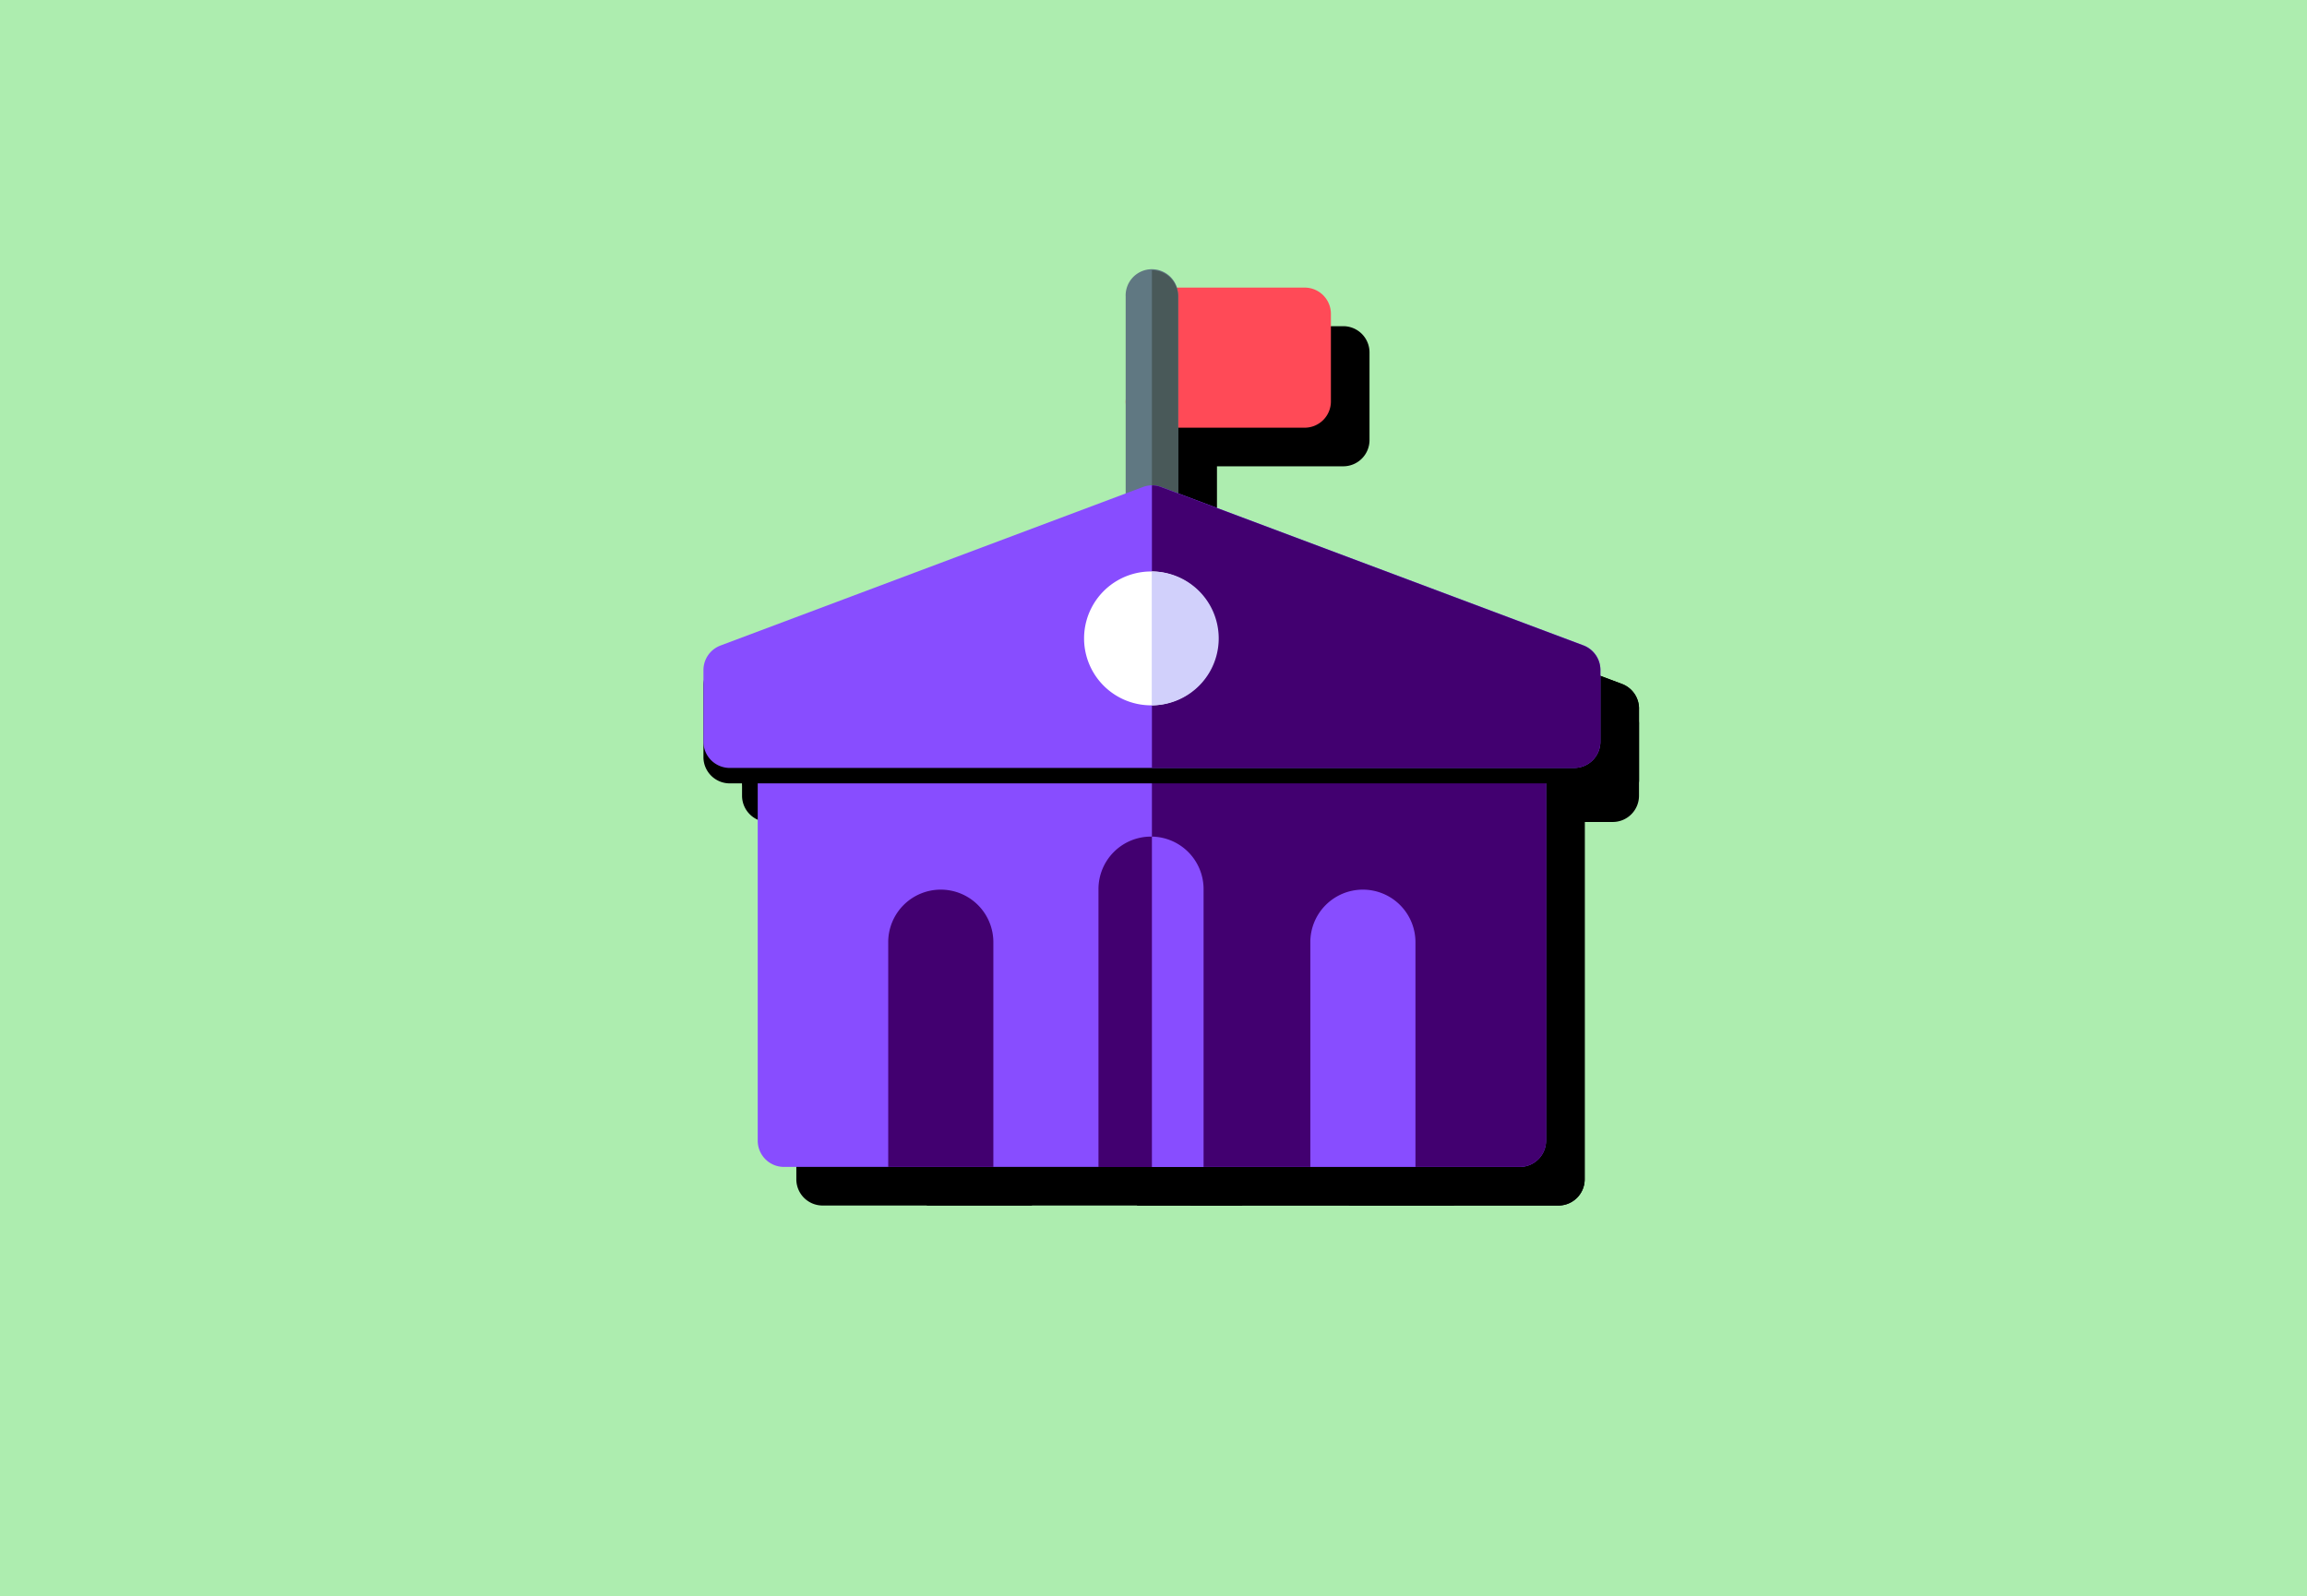 <?xml version="1.0" encoding="UTF-8"?> <svg xmlns="http://www.w3.org/2000/svg" viewBox="0 0 597.54 413.54"><defs><style>.cls-1{isolation:isolate;}.cls-2{fill:#adedaf;}.cls-3{mix-blend-mode:soft-light;}.cls-4{fill:#ff4a57;}.cls-5{fill:#607882;}.cls-6{fill:#495959;}.cls-7{fill:#884dff;}.cls-8{fill:#420070;}.cls-9{fill:#fff;}.cls-10{fill:#d1d0fb;}</style></defs><g class="cls-1"><g id="Lager_1" data-name="Lager 1"><rect class="cls-2" x="-12" y="-1303.5" width="616" height="1732.5"></rect><g class="cls-3"><path d="M354.72,91.34V114a6.8,6.8,0,0,1-6.79,6.81H308.36a6.81,6.81,0,0,1-6.8-6.81l1.54-22.29c0-3.76,1.51-7.2,5.26-7.2h39.57a6.8,6.8,0,0,1,6.79,6.8Z"></path><path d="M315.15,86.81V141H301.56V86.81a6.8,6.8,0,1,1,13.59,0Z"></path><path d="M315.15,86.81V141h-6.79V80A6.8,6.8,0,0,1,315.15,86.81Z"></path><path d="M410.45,206.46v99.06a6.8,6.8,0,0,1-6.79,6.81H213.05a6.8,6.8,0,0,1-6.79-6.81V206.46a6.79,6.79,0,0,1,6.79-6.8H403.66A6.79,6.79,0,0,1,410.45,206.46Z"></path><path d="M410.45,206.46v99.06a6.8,6.8,0,0,1-6.79,6.81h-95.3V199.66h95.3a6.79,6.79,0,0,1,6.79,6.8Z"></path><path d="M424.52,187.62v18.53a6.8,6.8,0,0,1-6.79,6.81H199a6.81,6.81,0,0,1-6.8-6.81V187.62a6.8,6.8,0,0,1,4.41-6.37l.15-.06,109.22-41a6.79,6.79,0,0,1,4.85,0l109.29,41a6.82,6.82,0,0,1,4.41,6.38Z"></path><path d="M424.52,183.62v18.53a6.8,6.8,0,0,1-6.79,6.81H199a6.81,6.81,0,0,1-6.8-6.81V183.62a6.8,6.8,0,0,1,4.41-6.37l.15-.06,109.22-41a6.79,6.79,0,0,1,4.85,0l109.29,41a6.82,6.82,0,0,1,4.41,6.38Z"></path><path d="M424.52,183.62v18.53a6.8,6.8,0,0,1-6.79,6.81H308.36V135.75a6.46,6.46,0,0,1,2.46.47l109.29,41a6.82,6.82,0,0,1,4.41,6.38Z"></path><path d="M325.46,175.4a17.36,17.36,0,0,1-17.14,17.34h-.19a17.34,17.34,0,0,1,0-34.68h.19a17.36,17.36,0,0,1,17.14,17.34Z"></path><path d="M308.32,192.74V158.06a17.34,17.34,0,0,1,0,34.68Z"></path><path d="M253.67,240.49h0a13.61,13.61,0,0,0-13.61,13.62v58.22h27.23V254.11a13.62,13.62,0,0,0-13.62-13.62Z"></path><path d="M363,240.49h0a13.61,13.61,0,0,0-13.61,13.62v58.22h27.23V254.11A13.62,13.62,0,0,0,363,240.49Z"></path><path d="M321.74,240.36v72H294.52v-72a13.59,13.59,0,0,1,13.58-13.61h.26A13.6,13.6,0,0,1,321.74,240.36Z"></path><path d="M321.74,240.36v72H308.36V226.75A13.6,13.6,0,0,1,321.74,240.36Z"></path></g><path class="cls-4" d="M344.72,81.34V104a6.8,6.8,0,0,1-6.79,6.81H298.36a6.81,6.81,0,0,1-6.8-6.81l1.54-22.29c0-3.76,1.51-7.2,5.26-7.2h39.57a6.8,6.8,0,0,1,6.79,6.8Z"></path><path class="cls-5" d="M305.15,76.81V131H291.56V76.81a6.8,6.8,0,1,1,13.59,0Z"></path><path class="cls-6" d="M305.15,76.81V131h-6.79V70A6.8,6.8,0,0,1,305.15,76.81Z"></path><path class="cls-7" d="M400.45,196.46v99.06a6.8,6.8,0,0,1-6.79,6.81H203.05a6.8,6.8,0,0,1-6.79-6.81V196.46a6.79,6.79,0,0,1,6.79-6.8H393.66A6.79,6.79,0,0,1,400.45,196.46Z"></path><path class="cls-8" d="M400.45,196.46v99.06a6.8,6.8,0,0,1-6.79,6.81h-95.3V189.66h95.3a6.79,6.79,0,0,1,6.79,6.8Z"></path><g class="cls-3"><path d="M414.52,177.62v18.53a6.8,6.8,0,0,1-6.79,6.81H189a6.81,6.81,0,0,1-6.8-6.81V177.62a6.8,6.8,0,0,1,4.41-6.37l.15-.06,109.22-41a6.79,6.79,0,0,1,4.85,0l109.29,41a6.82,6.82,0,0,1,4.41,6.38Z"></path></g><path class="cls-7" d="M414.52,173.62v18.53a6.8,6.8,0,0,1-6.79,6.81H189a6.81,6.81,0,0,1-6.8-6.81V173.62a6.8,6.8,0,0,1,4.41-6.37l.15-.06,109.22-41a6.79,6.79,0,0,1,4.85,0l109.29,41a6.82,6.82,0,0,1,4.41,6.38Z"></path><path class="cls-8" d="M414.52,173.62v18.53a6.8,6.8,0,0,1-6.79,6.81H298.36V125.75a6.46,6.46,0,0,1,2.46.47l109.29,41a6.82,6.82,0,0,1,4.41,6.38Z"></path><path class="cls-9" d="M315.46,165.4a17.36,17.36,0,0,1-17.14,17.34h-.19a17.34,17.34,0,0,1,0-34.68h.19a17.36,17.36,0,0,1,17.14,17.34Z"></path><path class="cls-10" d="M298.32,182.74V148.06a17.34,17.34,0,0,1,0,34.68Z"></path><path class="cls-8" d="M243.67,230.49h0a13.61,13.61,0,0,0-13.61,13.62v58.22h27.23V244.11a13.62,13.62,0,0,0-13.62-13.62Z"></path><path class="cls-7" d="M353,230.49h0a13.61,13.61,0,0,0-13.61,13.62v58.22h27.23V244.11A13.62,13.62,0,0,0,353,230.49Z"></path><path class="cls-8" d="M311.74,230.36v72H284.52v-72a13.59,13.59,0,0,1,13.58-13.61h.26A13.6,13.6,0,0,1,311.74,230.36Z"></path><path class="cls-7" d="M311.74,230.36v72H298.36V216.75A13.6,13.6,0,0,1,311.74,230.36Z"></path></g></g></svg> 